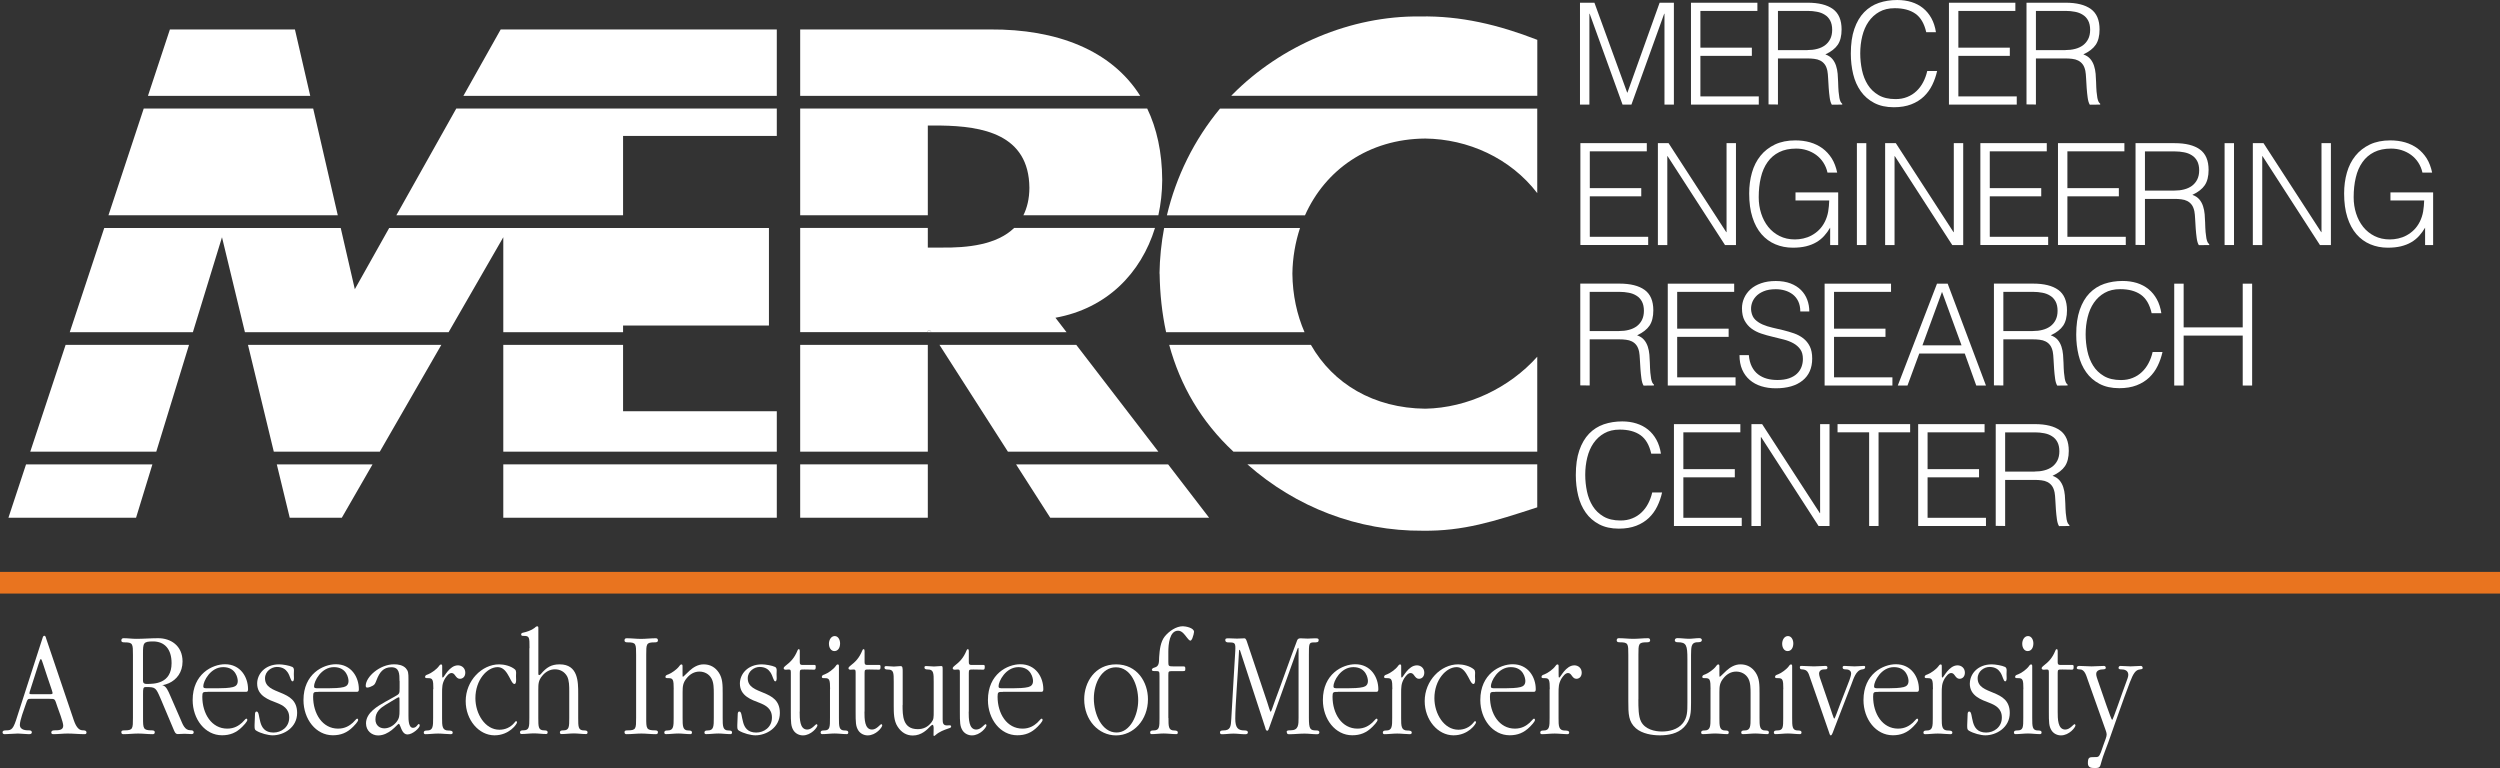 <?xml version="1.0" encoding="UTF-8"?><svg id="Layer_2" xmlns="http://www.w3.org/2000/svg" viewBox="0 0 432.9 132.99"><rect x="0" y="0" width="432.9" height="132.99" fill="#333333" stroke="none"/><defs><style>.cls-1{fill:#e9741f;}.cls-1,.cls-2{stroke-width:0px;}.cls-2{fill:#fff;}</style></defs><g id="Layer_1-2"><rect class="cls-1" y="99.03" width="432.9" height="3.75"/><polygon class="cls-2" points="160.66 57.27 160.66 57.52 161.27 57.52 161.11 57.27 160.66 57.27"/><polygon class="cls-2" points="51.07 5.1 29.42 5.1 25.62 16.6 53.72 16.6 51.07 5.1"/><polygon class="cls-2" points="1.46 89.65 23.56 89.65 26.39 80.41 4.51 80.41 1.46 89.65"/><polygon class="cls-2" points="50.17 89.65 59.19 89.65 64.51 80.41 47.93 80.41 50.17 89.65"/><polygon class="cls-2" points="65.77 78.21 76.42 59.72 42.94 59.72 47.41 78.21 65.77 78.21"/><polygon class="cls-2" points="32.73 59.72 11.36 59.72 5.24 78.21 27.06 78.21 32.73 59.72"/><polygon class="cls-2" points="38.44 41.08 42.41 57.52 77.68 57.52 87.15 41.08 87.15 57.52 107.89 57.52 107.89 56.37 133.15 56.37 133.15 39.48 67.39 39.48 61.44 50.08 59 39.48 18.05 39.48 12.08 57.52 33.4 57.52 38.44 41.08"/><polygon class="cls-2" points="54.23 18.79 24.89 18.79 18.78 37.28 58.49 37.28 54.23 18.79"/><path class="cls-2" d="M246.35,91.9c7.04.09,12.34-1.6,19.84-4.05v-7.45h-50.2c8.45,7.48,19.22,11.58,30.36,11.5Z"/><path class="cls-2" d="M266.2,6.9c-6.72-2.61-13.26-4.18-20.29-4.05-12.02-.14-24.08,5.03-32.47,13.49-.08.08-.15.17-.24.25h53V6.9Z"/><path class="cls-2" d="M200.8,47.38c.05,3.52.42,6.91,1.12,10.14h23.97c-1.31-3.02-2.06-6.43-2.1-10.14.04-2.78.51-5.43,1.32-7.9h-23.53c-.49,2.6-.76,5.24-.8,7.9Z"/><path class="cls-2" d="M246.8,23.99c7.38.09,14.71,3.35,19.39,9.45v-14.64h-54.93c-4.49,5.42-7.6,11.75-9.2,18.49h23.91c3.49-7.84,10.97-13.23,20.83-13.3Z"/><path class="cls-2" d="M213.58,78.21h52.61v-16.44c-4.8,5.37-12.02,8.86-19.39,9-8.93-.09-15.97-4.32-19.8-11.05h-24.54c1.91,7.03,5.53,13.28,11.12,18.49Z"/><polygon class="cls-2" points="200.58 78.21 186.37 59.72 162.68 59.72 174.53 78.21 200.58 78.21"/><path class="cls-2" d="M160.66,57.52v-.25h.45l.16.25h23.41l-1.92-2.5c8.91-1.61,14.82-7.71,17.24-15.55h-24.39c-2.99,2.91-8.04,3.47-12.69,3.4h-2.26v-3.4h-22.1v18.04h22.1Z"/><rect class="cls-2" x="138.56" y="59.72" width="22.1" height="18.49"/><path class="cls-2" d="M171.48,5.1h-32.92v11.5h58.88c-5.01-7.96-14.52-11.57-25.96-11.5Z"/><polygon class="cls-2" points="181.86 89.65 209.37 89.65 202.27 80.41 175.94 80.41 181.86 89.65"/><path class="cls-2" d="M198.65,18.79h-60.09v18.49h22.1v-15.54h2.26c7.14.11,15.26,1.46,15.33,10.79-.01,1.91-.4,3.46-1.04,4.75h23.37c.43-1.96.66-4,.67-6.1-.02-4.84-.95-8.96-2.6-12.39Z"/><rect class="cls-2" x="138.56" y="80.41" width="22.1" height="9.24"/><polygon class="cls-2" points="134.51 78.21 134.51 71.21 107.89 71.21 107.89 59.72 87.15 59.72 87.15 78.21 134.51 78.21"/><polygon class="cls-2" points="134.51 23.54 134.51 18.79 79.01 18.79 68.63 37.28 107.89 37.28 107.89 23.54 134.51 23.54"/><polygon class="cls-2" points="134.51 16.6 134.51 5.1 104.74 5.1 87.15 5.1 86.7 5.1 80.24 16.6 134.51 16.6"/><polygon class="cls-2" points="87.15 80.41 87.15 89.65 88.05 89.65 104.29 89.65 134.51 89.65 134.51 80.41 87.15 80.41"/><path class="cls-2" d="M273.59,18.11V.47h2.5l5.67,15.56h.05l5.57-15.56h2.47v17.64h-1.63V2.38h-.05l-5.67,15.73h-1.54l-5.69-15.73h-.05v15.73h-1.63Z"/><path class="cls-2" d="M292.81,18.11V.47h11.5v1.42h-9.87v6.37h8.91v1.42h-8.91v7.01h10.11v1.42h-11.74Z"/><path class="cls-2" d="M307.87,10.09v8.01l-1.63-.02V.47h6.77c1.91,0,3.36.36,4.37,1.09,1.01.73,1.51,1.91,1.51,3.54,0,1.11-.22,1.99-.66,2.65-.44.65-1.16,1.21-2.15,1.67.51.18.91.44,1.2.78.29.34.5.73.65,1.18.14.44.24.91.28,1.4.04.49.07.96.08,1.42.02.67.04,1.23.08,1.67s.09.8.14,1.08c.06.28.12.49.2.65.08.16.18.27.29.36v.15l-1.8.02c-.18-.29-.3-.7-.37-1.23-.07-.52-.13-1.07-.17-1.64-.04-.57-.07-1.13-.1-1.67-.02-.54-.07-.98-.13-1.32-.1-.47-.25-.85-.47-1.14-.22-.29-.48-.5-.78-.65-.3-.15-.64-.25-1.02-.29-.38-.05-.76-.07-1.17-.07h-5.14ZM312.96,8.67c.61,0,1.17-.06,1.69-.2.52-.13.97-.34,1.36-.62.38-.29.69-.65.91-1.09.22-.44.34-.97.34-1.59,0-.65-.12-1.19-.35-1.62-.23-.42-.54-.76-.94-1-.39-.25-.84-.42-1.34-.51-.5-.1-1.03-.15-1.57-.15h-5.19v6.79h5.09Z"/><path class="cls-2" d="M333.55,5.59c-.34-1.5-.96-2.57-1.87-3.21-.91-.64-2.1-.96-3.58-.96-1.04,0-1.94.21-2.69.64-.75.42-1.37,1-1.86,1.71s-.85,1.55-1.08,2.49c-.23.94-.35,1.93-.35,2.98,0,.98.1,1.94.3,2.89s.53,1.79,1,2.54c.46.74,1.09,1.34,1.87,1.8.78.46,1.77.69,2.95.69.74,0,1.41-.12,2.02-.37.61-.24,1.14-.58,1.6-1.02.46-.43.84-.94,1.15-1.53.31-.59.55-1.23.71-1.94h1.71c-.19.85-.47,1.65-.84,2.41-.37.76-.85,1.42-1.45,2-.6.57-1.33,1.03-2.19,1.36s-1.86.5-3.01.5c-1.33,0-2.46-.25-3.41-.75-.95-.5-1.72-1.17-2.32-2.02-.6-.85-1.04-1.83-1.31-2.95-.27-1.12-.41-2.31-.41-3.56,0-1.68.2-3.11.61-4.29.41-1.18.97-2.14,1.69-2.88.72-.74,1.57-1.28,2.55-1.62.98-.33,2.04-.5,3.19-.5.88,0,1.7.12,2.46.35.76.24,1.43.59,2.02,1.07.58.47,1.06,1.06,1.44,1.75s.64,1.5.78,2.41h-1.68Z"/><path class="cls-2" d="M337.48,18.11V.47h11.5v1.42h-9.87v6.37h8.91v1.42h-8.91v7.01h10.11v1.42h-11.74Z"/><path class="cls-2" d="M352.54,10.09v8.01l-1.63-.02V.47h6.77c1.91,0,3.36.36,4.37,1.09,1.01.73,1.51,1.91,1.51,3.54,0,1.11-.22,1.99-.66,2.65-.44.65-1.16,1.21-2.15,1.67.51.18.91.44,1.2.78.29.34.5.73.65,1.18.14.44.24.91.28,1.4.04.49.07.96.08,1.42.02.67.04,1.23.08,1.67s.09.8.14,1.08c.06.28.12.49.2.65.08.16.18.27.29.36v.15l-1.8.02c-.18-.29-.3-.7-.37-1.23-.07-.52-.13-1.07-.17-1.64-.04-.57-.07-1.13-.1-1.67-.02-.54-.07-.98-.13-1.32-.1-.47-.25-.85-.47-1.14-.22-.29-.48-.5-.78-.65-.3-.15-.64-.25-1.02-.29-.38-.05-.76-.07-1.17-.07h-5.14ZM357.63,8.67c.61,0,1.17-.06,1.69-.2.52-.13.97-.34,1.36-.62.38-.29.69-.65.91-1.09.22-.44.34-.97.34-1.59,0-.65-.12-1.19-.35-1.62-.23-.42-.54-.76-.94-1-.39-.25-.84-.42-1.34-.51-.5-.1-1.03-.15-1.57-.15h-5.19v6.79h5.09Z"/><path class="cls-2" d="M273.66,42.43v-17.64h11.5v1.42h-9.87v6.37h8.91v1.42h-8.91v7.01h10.11v1.42h-11.74Z"/><path class="cls-2" d="M288.76,27.04h-.05v15.39h-1.63v-17.64h1.85l9.99,15.41h.05v-15.41h1.63v17.64h-1.9l-9.94-15.39Z"/><path class="cls-2" d="M310.91,34.74v-1.42h7.39v9.11h-1.39v-3.01c-.3.52-.65,1-1.04,1.43-.39.43-.84.8-1.36,1.1-.51.3-1.1.53-1.78.7-.67.16-1.43.24-2.28.24-1.09,0-2.1-.2-3.03-.59-.93-.39-1.73-.98-2.4-1.75-.67-.78-1.2-1.75-1.57-2.93-.38-1.18-.56-2.55-.56-4.12,0-1.29.16-2.49.48-3.61.32-1.12.81-2.09,1.48-2.92.66-.82,1.5-1.47,2.5-1.95,1-.47,2.18-.71,3.54-.71.91,0,1.76.11,2.56.34.79.23,1.5.58,2.14,1.04.63.47,1.16,1.05,1.6,1.74.43.69.74,1.52.94,2.46h-1.68c-.14-.65-.39-1.24-.73-1.76-.34-.52-.76-.96-1.24-1.31-.48-.35-1.02-.62-1.61-.81-.59-.19-1.21-.28-1.85-.28-1.14,0-2.11.2-2.93.61s-1.49.98-2.02,1.73c-.53.74-.92,1.63-1.16,2.67-.25,1.04-.37,2.18-.37,3.42,0,.98.14,1.91.42,2.79.28.88.69,1.66,1.22,2.33.54.67,1.19,1.2,1.97,1.59s1.66.59,2.65.59c.46,0,.94-.05,1.44-.16.5-.11.98-.28,1.44-.53s.9-.56,1.3-.96c.4-.39.74-.87,1.03-1.45.27-.56.46-1.14.56-1.74.1-.6.16-1.24.18-1.91h-5.83Z"/><path class="cls-2" d="M321.54,42.43v-17.64h1.63v17.64h-1.63Z"/><path class="cls-2" d="M328.11,27.04h-.05v15.39h-1.63v-17.64h1.85l9.99,15.41h.05v-15.41h1.63v17.64h-1.9l-9.94-15.39Z"/><path class="cls-2" d="M342.92,42.43v-17.64h11.5v1.42h-9.87v6.37h8.91v1.42h-8.91v7.01h10.11v1.42h-11.74Z"/><path class="cls-2" d="M356.36,42.43v-17.64h11.5v1.42h-9.87v6.37h8.91v1.42h-8.91v7.01h10.11v1.42h-11.74Z"/><path class="cls-2" d="M371.42,34.42v8.01l-1.63-.02v-17.62h6.77c1.91,0,3.36.36,4.37,1.09,1.01.73,1.51,1.91,1.51,3.54,0,1.11-.22,1.99-.66,2.65-.44.65-1.16,1.21-2.15,1.67.51.18.91.44,1.2.78.29.34.5.73.65,1.18.14.44.24.91.28,1.4.04.49.07.96.08,1.42.02.67.04,1.23.08,1.67s.09.8.14,1.08c.06.28.12.49.2.65.08.16.18.27.29.36v.15l-1.8.02c-.18-.29-.3-.7-.37-1.23-.07-.52-.13-1.07-.17-1.64-.04-.57-.07-1.13-.1-1.67-.02-.54-.07-.98-.13-1.32-.1-.47-.25-.85-.47-1.14-.22-.29-.48-.5-.78-.65-.3-.15-.64-.25-1.02-.29-.38-.05-.76-.07-1.17-.07h-5.14ZM376.51,33c.61,0,1.17-.06,1.69-.2.52-.13.97-.34,1.36-.62.38-.29.69-.65.91-1.09.22-.44.34-.97.34-1.59,0-.65-.12-1.19-.35-1.62-.23-.42-.54-.76-.94-1-.39-.25-.84-.42-1.34-.51-.5-.1-1.03-.15-1.57-.15h-5.19v6.79h5.09Z"/><path class="cls-2" d="M385.21,42.43v-17.64h1.63v17.64h-1.63Z"/><path class="cls-2" d="M391.78,27.04h-.05v15.39h-1.63v-17.64h1.85l9.99,15.41h.05v-15.41h1.63v17.64h-1.9l-9.94-15.39Z"/><path class="cls-2" d="M413.93,34.74v-1.42h7.39v9.11h-1.39v-3.01c-.3.52-.65,1-1.04,1.43-.39.43-.84.8-1.36,1.1-.51.3-1.1.53-1.78.7-.67.16-1.43.24-2.28.24-1.09,0-2.1-.2-3.03-.59-.93-.39-1.73-.98-2.4-1.75-.67-.78-1.2-1.75-1.57-2.93-.38-1.18-.56-2.55-.56-4.12,0-1.29.16-2.49.48-3.61.32-1.12.81-2.09,1.48-2.92.66-.82,1.5-1.47,2.5-1.95,1-.47,2.18-.71,3.54-.71.91,0,1.76.11,2.56.34.79.23,1.5.58,2.14,1.04.63.47,1.16,1.05,1.6,1.74.43.69.74,1.52.94,2.46h-1.68c-.14-.65-.39-1.24-.73-1.76-.34-.52-.76-.96-1.24-1.31-.48-.35-1.02-.62-1.61-.81-.59-.19-1.21-.28-1.85-.28-1.14,0-2.11.2-2.93.61s-1.49.98-2.02,1.73c-.53.74-.92,1.63-1.16,2.67-.25,1.04-.37,2.18-.37,3.42,0,.98.14,1.91.42,2.79.28.88.69,1.66,1.22,2.33.54.67,1.19,1.2,1.97,1.59s1.66.59,2.65.59c.46,0,.94-.05,1.44-.16.5-.11.98-.28,1.44-.53s.9-.56,1.3-.96c.4-.39.74-.87,1.03-1.45.27-.56.46-1.14.56-1.74.1-.6.16-1.24.18-1.91h-5.83Z"/><path class="cls-2" d="M275.27,58.74v8.01l-1.63-.02v-17.62h6.77c1.91,0,3.36.36,4.37,1.09,1.01.73,1.51,1.91,1.51,3.54,0,1.11-.22,1.99-.66,2.65-.44.65-1.16,1.21-2.15,1.67.51.18.91.44,1.2.78.29.34.5.73.65,1.18.14.44.24.91.28,1.4.04.49.07.96.08,1.42.02.67.04,1.23.08,1.67s.09.8.14,1.08c.06.28.12.49.2.65.08.16.18.27.29.36v.15l-1.8.02c-.18-.29-.3-.7-.37-1.23-.07-.52-.13-1.07-.17-1.64-.04-.57-.07-1.13-.1-1.67-.02-.54-.07-.98-.13-1.32-.1-.47-.25-.85-.47-1.14-.22-.29-.48-.5-.78-.65-.3-.15-.64-.25-1.02-.29-.38-.05-.76-.07-1.17-.07h-5.14ZM280.36,57.32c.61,0,1.17-.06,1.69-.2.52-.13.97-.34,1.36-.62.38-.29.69-.65.91-1.09.22-.44.34-.97.34-1.59,0-.65-.12-1.19-.35-1.62-.23-.42-.54-.76-.94-1-.39-.25-.84-.42-1.34-.51-.5-.1-1.03-.15-1.57-.15h-5.19v6.79h5.09Z"/><path class="cls-2" d="M288.79,66.76v-17.64h11.5v1.42h-9.87v6.37h8.91v1.42h-8.91v7.01h10.11v1.42h-11.74Z"/><path class="cls-2" d="M302.83,61.49c.06.78.24,1.45.52,2,.28.55.64.99,1.08,1.33.44.34.95.59,1.52.75.58.16,1.19.23,1.85.23.77,0,1.43-.1,1.99-.29.56-.2,1.02-.46,1.37-.8.35-.33.61-.72.78-1.16s.25-.91.25-1.4c0-.69-.15-1.24-.46-1.67-.3-.42-.7-.77-1.19-1.04-.49-.27-1.05-.49-1.68-.65-.63-.16-1.28-.32-1.94-.48-.66-.15-1.31-.34-1.95-.55-.63-.21-1.19-.5-1.68-.86-.49-.36-.88-.82-1.19-1.38s-.46-1.28-.46-2.14c0-.6.12-1.19.37-1.76.25-.57.62-1.08,1.1-1.52s1.1-.79,1.84-1.05,1.58-.39,2.54-.39,1.83.14,2.56.42c.73.28,1.33.66,1.81,1.14.48.48.84,1.04,1.08,1.68.24.64.36,1.31.36,2.03h-1.56c0-.67-.12-1.25-.35-1.74-.23-.49-.55-.89-.95-1.2s-.86-.54-1.37-.69c-.51-.15-1.04-.22-1.58-.22-.83,0-1.53.12-2.1.36s-1.02.54-1.36.92c-.34.38-.57.79-.7,1.25-.13.46-.15.92-.07,1.37.1.57.32,1.03.67,1.37.35.34.78.62,1.3.85.51.22,1.08.4,1.69.54.62.14,1.25.29,1.88.44.64.16,1.26.34,1.86.55.6.21,1.13.5,1.6.86.46.36.84.82,1.12,1.38s.42,1.27.42,2.12c0,1.63-.55,2.9-1.66,3.8s-2.66,1.35-4.66,1.35c-.9,0-1.73-.12-2.5-.36-.77-.24-1.43-.6-1.99-1.08-.56-.48-1-1.08-1.31-1.79-.31-.71-.47-1.55-.47-2.51h1.58Z"/><path class="cls-2" d="M315.95,66.76v-17.64h11.5v1.42h-9.87v6.37h8.91v1.42h-8.91v7.01h10.11v1.42h-11.74Z"/><path class="cls-2" d="M328.62,66.76l6.79-17.64h1.85l6.63,17.64h-1.68l-1.99-5.54h-7.88l-2.04,5.54h-1.68ZM332.89,59.8h6.77l-3.38-9.26-3.39,9.26Z"/><path class="cls-2" d="M346.9,58.74v8.01l-1.63-.02v-17.62h6.77c1.91,0,3.36.36,4.37,1.09,1.01.73,1.51,1.91,1.51,3.54,0,1.11-.22,1.99-.66,2.65-.44.65-1.16,1.21-2.15,1.67.51.18.91.44,1.2.78.29.34.5.73.65,1.18.14.44.24.91.28,1.4.04.49.07.96.08,1.42.02.67.04,1.23.08,1.67s.09.8.14,1.08c.06.28.12.49.2.65.08.16.18.27.29.36v.15l-1.8.02c-.18-.29-.3-.7-.37-1.23-.07-.52-.13-1.07-.17-1.64-.04-.57-.07-1.13-.1-1.67-.02-.54-.07-.98-.13-1.32-.1-.47-.25-.85-.47-1.14-.22-.29-.48-.5-.78-.65-.3-.15-.64-.25-1.02-.29-.38-.05-.76-.07-1.17-.07h-5.14ZM351.99,57.32c.61,0,1.17-.06,1.69-.2.52-.13.97-.34,1.36-.62.38-.29.69-.65.91-1.09.22-.44.34-.97.34-1.59,0-.65-.12-1.19-.35-1.62-.23-.42-.54-.76-.94-1-.39-.25-.84-.42-1.34-.51-.5-.1-1.03-.15-1.57-.15h-5.19v6.79h5.09Z"/><path class="cls-2" d="M372.58,54.24c-.34-1.5-.96-2.57-1.87-3.21-.91-.64-2.1-.96-3.58-.96-1.04,0-1.94.21-2.69.64-.75.42-1.37,1-1.86,1.71s-.85,1.55-1.08,2.49c-.23.94-.35,1.93-.35,2.98,0,.98.1,1.94.3,2.89s.53,1.79,1,2.54c.46.74,1.09,1.34,1.87,1.8.78.46,1.77.69,2.95.69.74,0,1.41-.12,2.02-.37.61-.24,1.14-.58,1.6-1.02.46-.43.84-.94,1.15-1.53.31-.59.55-1.23.71-1.94h1.71c-.19.85-.47,1.65-.84,2.41-.37.76-.85,1.42-1.45,2-.6.57-1.33,1.03-2.19,1.36-.86.33-1.86.5-3.01.5-1.33,0-2.46-.25-3.41-.75-.95-.5-1.72-1.17-2.32-2.02-.6-.85-1.04-1.83-1.31-2.95-.27-1.12-.41-2.31-.41-3.56,0-1.68.2-3.11.61-4.29.41-1.18.97-2.14,1.69-2.88.72-.74,1.57-1.28,2.55-1.62.98-.33,2.04-.5,3.19-.5.88,0,1.7.12,2.46.35.76.24,1.43.59,2.02,1.07.58.47,1.06,1.06,1.44,1.75s.64,1.5.78,2.41h-1.68Z"/><path class="cls-2" d="M376.49,66.76v-17.64h1.63v7.57h10.23v-7.57h1.63v17.64h-1.63v-8.65h-10.23v8.65h-1.63Z"/><path class="cls-2" d="M285.93,78.56c-.34-1.5-.96-2.57-1.87-3.21-.91-.64-2.1-.96-3.58-.96-1.04,0-1.94.21-2.69.64-.75.42-1.37,1-1.86,1.71s-.85,1.55-1.08,2.49c-.23.94-.35,1.93-.35,2.98,0,.98.1,1.94.3,2.89s.53,1.79,1,2.54c.46.74,1.09,1.34,1.87,1.8.78.46,1.77.69,2.95.69.74,0,1.41-.12,2.02-.37.61-.24,1.14-.58,1.6-1.02.46-.43.84-.94,1.15-1.53.31-.59.55-1.23.71-1.94h1.71c-.19.85-.47,1.65-.84,2.41-.37.76-.85,1.42-1.45,2-.6.57-1.33,1.03-2.19,1.36-.86.33-1.86.5-3.01.5-1.33,0-2.46-.25-3.41-.75-.95-.5-1.72-1.17-2.32-2.02-.6-.85-1.04-1.83-1.31-2.95s-.41-2.31-.41-3.56c0-1.68.2-3.11.61-4.29s.97-2.13,1.69-2.88c.72-.74,1.57-1.28,2.55-1.62.98-.33,2.04-.5,3.19-.5.88,0,1.7.12,2.46.36.76.24,1.43.59,2.02,1.07.58.47,1.06,1.06,1.44,1.75s.64,1.5.78,2.41h-1.68Z"/><path class="cls-2" d="M289.86,91.08v-17.64h11.5v1.42h-9.87v6.37h8.91v1.42h-8.91v7.01h10.11v1.42h-11.74Z"/><path class="cls-2" d="M304.96,75.69h-.05v15.39h-1.63v-17.64h1.85l9.99,15.41h.05v-15.41h1.63v17.64h-1.9l-9.94-15.39Z"/><path class="cls-2" d="M318.18,73.44h12.58v1.42h-5.47v16.22h-1.63v-16.22h-5.47v-1.42Z"/><path class="cls-2" d="M332.15,91.08v-17.64h11.5v1.42h-9.87v6.37h8.91v1.42h-8.91v7.01h10.11v1.42h-11.74Z"/><path class="cls-2" d="M347.21,83.07v8.01l-1.63-.02v-17.62h6.77c1.91,0,3.36.36,4.37,1.09,1.01.73,1.51,1.91,1.51,3.54,0,1.11-.22,1.99-.66,2.65-.44.65-1.16,1.21-2.15,1.67.51.18.91.44,1.2.78s.5.73.65,1.18c.14.44.24.91.28,1.4s.07.96.08,1.42c.02.67.04,1.23.08,1.67.04.44.09.8.14,1.08.06.28.12.49.2.65s.18.27.29.36v.15l-1.8.02c-.18-.29-.3-.7-.37-1.22-.07-.52-.13-1.07-.17-1.64-.04-.57-.07-1.13-.1-1.67-.02-.54-.07-.98-.13-1.32-.1-.47-.25-.85-.47-1.14-.22-.29-.48-.5-.78-.65-.3-.15-.64-.25-1.02-.29-.38-.05-.76-.07-1.17-.07h-5.14ZM352.3,81.65c.61,0,1.17-.06,1.69-.2.52-.13.97-.34,1.36-.62.38-.29.69-.65.91-1.09.22-.44.34-.97.34-1.59,0-.65-.12-1.19-.35-1.62-.23-.42-.54-.76-.94-1-.39-.25-.84-.42-1.34-.51-.5-.1-1.03-.15-1.57-.15h-5.19v6.79h5.09Z"/><path class="cls-2" d="M5.29,121.01c-.49,0-.51,0-.87,1.06-.27.82-.98,2.62-.98,3.45,0,.95,1.16.95,1.58.95.2,0,.49.03.49.34s-.31.32-.53.32c-.4,0-1.47-.11-1.87-.11-.33,0-1.91.11-2.27.11-.2,0-.4-.05-.4-.32,0-.34.42-.34.62-.34.98,0,1.25-.19,1.96-2.52,1.31-4.08,2.65-8.19,3.96-12.27.11-.34.22-.66.33-1.01.07-.21.13-.58.36-.58s.29.34.33.5c1.49,4.43,3.01,8.88,4.5,13.3.36,1.03.73,2.57,1.83,2.57.22,0,.65,0,.65.4,0,.24-.22.27-.33.27-.98,0-1.96-.11-2.94-.11-.8,0-1.65.11-2.47.11-.13,0-.36-.03-.36-.27,0-.4.42-.4.65-.4.58,0,1.42,0,1.42-.79,0-.64-.8-2.68-1.02-3.31-.47-1.35-.31-1.35-1.38-1.35h-3.25ZM8.46,120.21c.47,0,.65,0,.65-.21,0-.11-.16-.53-.16-.58-.51-1.51-1.02-2.97-1.51-4.51-.07-.21-.25-.79-.36-.79-.13,0-.29.53-.38.79-.53,1.62-1.02,3.21-1.54,4.82-.02.08-.07.24-.07.32,0,.16.22.16.47.16h2.89Z"/><path class="cls-2" d="M24.77,124.27c0,1.88,0,2.2,1.54,2.2.2,0,.49.03.49.32s-.18.34-.38.34c-.85,0-1.65-.11-2.49-.11s-1.69.11-2.54.11c-.2,0-.38-.05-.38-.34,0-.32.29-.32.56-.32,1.45,0,1.45-.29,1.45-2.2v-10.84c0-1.93,0-2.2-1.45-2.2-.2,0-.56,0-.56-.32,0-.29.16-.4.4-.4.71,0,1.47.11,2.18.11,1.29,0,2.54-.11,3.81-.11,2.11,0,4.21,1.25,4.21,4.03,0,1.88-1.02,3.15-2.36,3.76-.36.16-.76.29-1.16.34.71.13,1.05,1.06,1.36,1.75.6,1.38,1.2,2.76,1.8,4.13.4.93.73,1.93,1.71,1.93.22,0,.58,0,.58.37,0,.26-.22.29-.4.29-.29,0-.87-.05-1.18-.05s-.87.05-1.18.05c-.45,0-.58-.5-.76-.9-.73-1.72-1.45-3.45-2.18-5.17-.87-2.01-.89-2.07-2.6-2.07-.45,0-.47.24-.47,1.19v4.08ZM24.77,117.93c0,.42.31.5.62.5,1.27,0,4.32,0,4.32-3.6,0-2.44-1.22-3.76-3.21-3.76-1.69,0-1.74.27-1.74,2.12v4.74Z"/><path class="cls-2" d="M35.94,119.81c-.78,0-.91,0-.91.82,0,2.97,1.62,5.54,4.32,5.54,1.22,0,2-.53,2.54-1.01.4-.37.62-.72.76-.72.11,0,.18.11.18.21,0,.32-.71,1.03-.87,1.19-1.05,1.06-2.14,1.48-3.52,1.48-2.92,0-5.08-2.78-5.08-6.1,0-4.53,3.41-6.2,5.61-6.2,2.67,0,3.98,2.23,3.98,4.32,0,.21-.04.45-.27.45h-6.75ZM35.21,118.86c0,.32.22.32.76.32h1.8c.69,0,1.94-.03,2.58-.21.49-.13.82-.42.82-1.06,0-.42-.29-2.39-2.52-2.39s-3.45,2.46-3.45,3.31v.03Z"/><path class="cls-2" d="M44.53,118.35c0-1.59,1.31-3.31,3.81-3.31.58,0,1.76.19,2.29.45.22.11.27.37.27.58,0,.24-.02.45-.02.66,0,.19.02.48.02.69,0,.24-.04.56-.24.56-.33,0-.38-.88-.87-1.59-.33-.48-.87-.9-1.85-.9-.91,0-2.05.74-2.05,1.96,0,1.54,1.4,1.96,2.78,2.54,1.4.58,2.78,1.3,2.78,3.47,0,2.54-2.34,3.87-4.23,3.87-.78,0-2.09-.34-2.83-.8-.16-.08-.22-.16-.27-.32-.04-.13-.04-.34-.04-.64,0-.58.07-1.19.07-1.78,0-.32.04-.58.29-.58.4,0,.38.93.65,1.86.25.9.78,1.78,2.27,1.78,1.31,0,2.72-.9,2.72-2.6,0-1.54-1.07-2.12-2.14-2.54-1.38-.53-3.41-1.19-3.41-3.34v-.03Z"/><path class="cls-2" d="M55.13,119.81c-.78,0-.91,0-.91.82,0,2.97,1.62,5.54,4.32,5.54,1.22,0,2-.53,2.54-1.01.4-.37.62-.72.76-.72.11,0,.18.11.18.21,0,.32-.71,1.03-.87,1.19-1.05,1.06-2.14,1.48-3.52,1.48-2.92,0-5.08-2.78-5.08-6.1,0-4.53,3.41-6.2,5.61-6.2,2.67,0,3.98,2.23,3.98,4.32,0,.21-.04.45-.27.45h-6.75ZM54.39,118.86c0,.32.22.32.76.32h1.8c.69,0,1.94-.03,2.58-.21.49-.13.82-.42.82-1.06,0-.42-.29-2.39-2.52-2.39s-3.45,2.46-3.45,3.31v.03Z"/><path class="cls-2" d="M69.18,117.93c0-1.3-.04-2.39-1.42-2.39s-2.05.88-2.56,2.23c-.16.4-.27.77-.62.95-.22.13-.69.34-.96.34-.18,0-.29-.05-.29-.32,0-1.51,2.4-3.71,4.92-3.71.69,0,1.51.13,2.03.69.42.48.45.82.45,1.93v6.26c0,.69,0,2.12.78,2.12.27,0,.49-.13.65-.32s.27-.34.36-.34.16.11.16.27c0,.4-1.22,1.54-2.12,1.54-.78,0-1.05-.95-1.27-1.48-.09-.21-.16-.37-.24-.37-.11,0-.56.56-1.22,1.09-.62.48-1.42.93-2.36.93-1.05,0-2.09-.77-2.09-2.09,0-1.88,2.07-3,3.29-3.71.58-.32,1.14-.64,1.71-.95.8-.45.82-.48.82-1.48v-1.17ZM65.01,124.58c0,1.01.71,1.54,1.54,1.54.78,0,1.54-.42,2.07-1.06.53-.66.56-1.11.56-1.99v-1.59c0-.56,0-.74-.11-.74-.13,0-.31.13-.56.26-.58.34-1.18.72-1.76,1.06-.87.53-1.74,1.22-1.74,2.49v.03Z"/><path class="cls-2" d="M75.04,119.34c0-1.64-.11-1.91-.87-1.91-.4,0-.56,0-.56-.21,0-.32.31-.37.51-.45.53-.19,1.49-.88,1.85-1.38.11-.13.22-.34.4-.34.2,0,.2.16.2.42v1.3c0,.42,0,.56.11.56s.38-.53.82-1.06,1.05-1.06,1.8-1.06c.67,0,1.27.48,1.27,1.27,0,.66-.4,1.06-.94,1.06-.38,0-.58-.27-.76-.5-.18-.26-.36-.5-.67-.5-.49,0-.87.56-1.14.95-.51.88-.51,1.48-.51,2.65v4.19c0,1.38,0,2.17,1.11,2.17.22,0,.73,0,.73.34,0,.21-.11.29-.36.29-.65,0-1.42-.11-2.16-.11-.78,0-1.49.11-2.18.11-.16,0-.31-.05-.31-.27,0-.37.38-.37.62-.37,1,0,1-.79,1-2.17v-4.98Z"/><path class="cls-2" d="M80.64,121.4c0-3.55,2.81-6.36,5.79-6.36.85,0,2.03.27,2.74.88.16.13.2.37.2.56,0,.16-.02.42-.02.61s.02.45.02.64c0,.32-.04.71-.29.71-.42,0-.73-1.06-1.31-1.91-.38-.56-.89-1.01-1.6-1.01-1.83,0-3.85,2.23-3.85,5.38,0,2.7,1.67,5.46,4.16,5.46.96,0,1.87-.37,2.56-1.17.07-.08.22-.32.33-.32.09,0,.16.11.16.21,0,.29-1.34,2.25-3.9,2.25-2.74,0-4.99-2.7-4.99-5.91v-.03Z"/><path class="cls-2" d="M91.69,112.26c0-1.99,0-2.15-1.09-2.15-.18,0-.36-.03-.36-.26,0-.19.18-.27.31-.29.62-.13,1.47-.4,2-.82.11-.11.31-.29.47-.29.2,0,.2.13.2.42v7.77c0,.13.02.26.13.26s.27-.13.31-.19c.96-1.14,1.8-1.67,3.25-1.67,3.21,0,3.21,3.05,3.21,5.06v4.21c0,1.54,0,2.17,1,2.17.22,0,.62,0,.62.34,0,.21-.11.29-.27.29-.71,0-1.42-.11-2.09-.11-.71,0-1.42.11-2.12.11-.16,0-.31-.05-.31-.27,0-.37.38-.37.62-.37,1,0,1-.64,1-2.17v-4.59c0-.85,0-1.91-.38-2.62-.45-.77-1.18-1.19-2.11-1.19-.85,0-1.62.42-2.2,1.14-.65.79-.67,1.38-.67,2.44v4.82c0,1.54,0,2.17,1,2.17.22,0,.62,0,.62.34,0,.21-.11.29-.27.29-.71,0-1.42-.11-2.09-.11-.71,0-1.42.11-2.12.11-.16,0-.31-.05-.31-.27,0-.37.38-.37.62-.37,1,0,1-.64,1-2.17v-12.06Z"/><path class="cls-2" d="M111.9,124.27c0,1.88,0,2.2,1.54,2.2.2,0,.49.03.49.32s-.18.34-.38.34c-.85,0-1.65-.11-2.49-.11s-1.69.11-2.54.11c-.2,0-.38-.05-.38-.34,0-.32.29-.32.56-.32,1.45,0,1.45-.29,1.45-2.2v-10.87c0-1.91,0-2.17-1.45-2.17-.2,0-.56,0-.56-.34,0-.29.16-.37.38-.37.85,0,1.65.11,2.49.11s1.69-.11,2.54-.11c.2,0,.38.08.38.37,0,.34-.38.34-.58.34-1.45,0-1.45.27-1.45,2.17v10.87Z"/><path class="cls-2" d="M116.66,119.34c0-1.64-.11-1.91-.87-1.91-.4,0-.56,0-.56-.21,0-.32.31-.37.51-.45.53-.19,1.49-.88,1.85-1.38.11-.13.22-.34.4-.34.2,0,.2.16.2.42v1.19c0,.37,0,.53.07.53.09,0,.56-.53,1.18-1.09.6-.53,1.4-1.06,2.4-1.06,1.11,0,2,.48,2.63,1.43.67,1.01.67,2.12.67,3.66v4.19c0,1.38,0,2.17,1,2.17.22,0,.62,0,.62.34,0,.21-.11.29-.27.29-.71,0-1.42-.11-2.09-.11-.71,0-1.42.11-2.11.11-.16,0-.31-.05-.31-.27,0-.37.38-.37.62-.37,1,0,1-.79,1-2.17v-4.21c0-.85,0-1.91-.4-2.62-.42-.77-1.22-1.19-2.09-1.19s-1.62.42-2.2,1.14c-.65.79-.71,1.38-.71,2.44v4.45c0,1.38,0,2.17,1,2.17.22,0,.62,0,.62.34,0,.21-.11.29-.27.29-.71,0-1.42-.11-2.09-.11-.71,0-1.42.11-2.12.11-.16,0-.31-.05-.31-.27,0-.37.38-.37.62-.37,1,0,1-.79,1-2.17v-4.98Z"/><path class="cls-2" d="M128.12,118.35c0-1.59,1.31-3.31,3.81-3.31.58,0,1.76.19,2.29.45.22.11.27.37.27.58,0,.24-.02.45-.02.66,0,.19.02.48.02.69,0,.24-.04.56-.24.56-.33,0-.38-.88-.87-1.59-.33-.48-.87-.9-1.85-.9-.91,0-2.05.74-2.05,1.96,0,1.54,1.4,1.96,2.78,2.54,1.4.58,2.78,1.3,2.78,3.47,0,2.54-2.34,3.87-4.23,3.87-.78,0-2.09-.34-2.83-.8-.16-.08-.22-.16-.27-.32-.04-.13-.04-.34-.04-.64,0-.58.07-1.19.07-1.78,0-.32.04-.58.29-.58.4,0,.38.93.65,1.86.24.9.78,1.78,2.27,1.78,1.31,0,2.72-.9,2.72-2.6,0-1.54-1.07-2.12-2.14-2.54-1.38-.53-3.41-1.19-3.41-3.34v-.03Z"/><path class="cls-2" d="M138.47,123.23c0,1.22,0,3.1,1.31,3.1.42,0,.78-.24,1.05-.48.27-.24.47-.45.56-.45s.16.11.16.19c0,.37-1.09,1.75-2.52,1.75-.6,0-1.22-.27-1.6-.82-.49-.74-.49-1.48-.49-3.29v-6.81c0-.42-.09-.48-.31-.48-.18,0-.36,0-.53.03-.2,0-.4-.05-.4-.24s.16-.29.27-.4c.96-.74,1.6-1.4,2.12-2.68.04-.11.11-.24.22-.24.16,0,.18.16.18.32v1.88c0,.34.04.5.36.53h2.2c.2,0,.2.16.2.37,0,.37-.09.45-.29.45-.56,0-1.09-.03-1.65-.03-.73,0-.82,0-.82.58v6.71Z"/><path class="cls-2" d="M143.74,119.34c0-1.64-.11-1.91-.87-1.91-.4,0-.56,0-.56-.21,0-.32.31-.37.51-.45.53-.19,1.49-.88,1.85-1.38.11-.16.22-.34.4-.34.2,0,.2.16.2.42v8.85c0,1.48,0,2.17,1,2.17.22,0,.62,0,.62.34,0,.21-.11.29-.27.29-.71,0-1.42-.11-2.09-.11-.71,0-1.42.11-2.12.11-.16,0-.31-.05-.31-.27,0-.37.38-.37.62-.37,1,0,1-.58,1-2.17v-4.98ZM144.48,112.74c-.58,0-.94-.58-.94-1.27s.4-1.33,1-1.33.93.64.93,1.27c0,.72-.33,1.33-.98,1.33h-.02Z"/><path class="cls-2" d="M149.69,123.23c0,1.22,0,3.1,1.31,3.1.42,0,.78-.24,1.05-.48.27-.24.47-.45.56-.45s.16.11.16.19c0,.37-1.09,1.75-2.52,1.75-.6,0-1.22-.27-1.6-.82-.49-.74-.49-1.48-.49-3.29v-6.81c0-.42-.09-.48-.31-.48-.18,0-.36,0-.53.03-.2,0-.4-.05-.4-.24s.16-.29.27-.4c.96-.74,1.6-1.4,2.12-2.68.04-.11.11-.24.22-.24.16,0,.18.16.18.32v1.88c0,.34.04.5.36.53h2.2c.2,0,.2.16.2.37,0,.37-.09.45-.29.45-.56,0-1.09-.03-1.65-.03-.73,0-.82,0-.82.58v6.71Z"/><path class="cls-2" d="M156.29,122.07c0,1.83,0,4.19,2.63,4.19.96,0,1.76-.37,2.38-1.19.38-.5.38-.8.38-1.96v-5.06c0-1.43,0-2.12-.98-2.12-.2,0-.62,0-.62-.34,0-.13.02-.26.27-.26.45,0,.96.08,1.36.08.44,0,.91-.08,1.27-.08.25,0,.25.11.25.69v8.56c0,.66.09,1.09.89,1.03.38-.03.58-.05.58.19s-.33.29-.47.34c-.78.27-1.58.56-2.23,1.14-.04.03-.18.16-.24.16-.11,0-.11-.08-.11-.21,0-.37.02-.77.02-1.14,0-.26-.04-.58-.2-.58-.09,0-.2.11-.38.26-.51.53-1.49,1.59-3.03,1.59-1.09,0-1.98-.53-2.63-1.54-.67-1.01-.67-2.39-.67-3.63v-4.13c0-1.56,0-2.12-1-2.12-.2,0-.6,0-.6-.34,0-.13.02-.26.29-.26.33,0,1,.08,1.34.08s.82-.08,1.16-.08c.36,0,.36.37.36.98v5.78Z"/><path class="cls-2" d="M167.74,123.23c0,1.22,0,3.1,1.31,3.1.42,0,.78-.24,1.05-.48.27-.24.47-.45.56-.45s.16.11.16.19c0,.37-1.09,1.75-2.52,1.75-.6,0-1.22-.27-1.6-.82-.49-.74-.49-1.48-.49-3.29v-6.81c0-.42-.09-.48-.31-.48-.18,0-.36,0-.53.03-.2,0-.4-.05-.4-.24s.16-.29.27-.4c.96-.74,1.6-1.4,2.12-2.68.04-.11.11-.24.22-.24.16,0,.18.16.18.32v1.88c0,.34.04.5.36.53h2.2c.2,0,.2.16.2.37,0,.37-.09.45-.29.45-.56,0-1.09-.03-1.65-.03-.73,0-.82,0-.82.58v6.71Z"/><path class="cls-2" d="M173.65,119.81c-.78,0-.91,0-.91.82,0,2.97,1.62,5.54,4.32,5.54,1.22,0,2-.53,2.54-1.01.4-.37.62-.72.76-.72.11,0,.18.11.18.21,0,.32-.71,1.03-.87,1.19-1.05,1.06-2.14,1.48-3.52,1.48-2.92,0-5.08-2.78-5.08-6.1,0-4.53,3.41-6.2,5.61-6.2,2.67,0,3.98,2.23,3.98,4.32,0,.21-.04.45-.27.45h-6.75ZM172.92,118.86c0,.32.22.32.76.32h1.8c.69,0,1.94-.03,2.58-.21.49-.13.82-.42.82-1.06,0-.42-.29-2.39-2.52-2.39s-3.45,2.46-3.45,3.31v.03Z"/><path class="cls-2" d="M193.24,127.34c-2.98,0-5.5-2.62-5.5-6.26,0-2.92,1.85-6.04,5.52-6.04s5.52,3.1,5.52,6.04c0,3.63-2.54,6.26-5.52,6.26h-.02ZM193.35,126.84c2.38,0,3.74-3.05,3.74-5.57,0-2.68-1.27-5.72-3.85-5.72-2.45,0-3.83,2.7-3.83,5.41s1.4,5.88,3.92,5.88h.02Z"/><path class="cls-2" d="M202.33,124.32c0,1.48,0,2.17,1,2.17.22,0,.62.03.62.34,0,.24-.11.29-.27.29-.76,0-1.47-.11-2.18-.11-.67,0-1.38.11-2.05.11-.16,0-.29-.05-.29-.27,0-.37.38-.37.6-.37,1.02,0,1.02-.61,1.02-2.17v-7.16c0-.88,0-.95-.65-.95-.31,0-.67.03-.67-.21,0-.29.36-.37.53-.42.78-.24.69-.98.73-1.8.09-1.25.22-2.6.96-3.55.76-.95,2-1.78,3.14-1.78.4,0,1.94.24,1.94.98,0,.16-.13.71-.29,1.11-.09.21-.22.4-.33.4-.22,0-.51-.4-.65-.58-.4-.53-.85-1.14-1.49-1.14-1.49,0-1.69,2.36-1.69,3.66v1.7c0,.77.04.82.87.82h1.76c.31,0,.31.16.31.48,0,.34-.09.34-.6.34h-1.56c-.73,0-.78,0-.78.69v7.42Z"/><path class="cls-2" d="M222.79,126.78c0-.32.29-.32.69-.32,1.38,0,1.38-.95,1.38-2.2v-11.63c0-.37,0-.45-.07-.45-.09,0-.16.32-.31.72-1.58,4.37-3.14,8.77-4.72,13.15-.07.19-.13.48-.33.48-.22,0-.29-.32-.33-.5-1.4-4.32-2.81-8.64-4.23-12.96-.09-.27-.16-.56-.22-.56-.11,0-.11.26-.13.72-.18,3.74-.62,8.91-.62,11.21,0,1.59.47,2.04,1.58,2.04.25,0,.6.03.6.34s-.29.32-.49.32c-.67,0-1.34-.11-2-.11s-1.34.11-1.98.11c-.2,0-.36-.05-.36-.32,0-.32.38-.34.58-.34,1.25,0,1.31-.69,1.38-1.99.2-3.92.6-9.91.69-11.74.07-1.46-.02-1.51-1.2-1.51-.22,0-.53-.05-.53-.42,0-.29.2-.29.65-.29.38,0,1,.05,1.38.05.33,0,.96-.05,1.29-.05.25,0,.36.37.49.77,1.16,3.42,2.32,6.87,3.45,10.28.2.61.49,1.67.6,1.67s.38-.93.67-1.7c1.4-3.71,2.6-7.24,3.92-10.68.11-.29.36-.34.6-.34.36,0,.87.05,1.22.05.29,0,.78-.05,1.25-.05.4,0,.65,0,.65.29,0,.42-.27.42-.89.42-.8,0-.8.29-.8,2.09v10.95c0,1.96.2,2.2,1.27,2.2.25,0,.54.03.54.34,0,.29-.25.32-.42.32-.71,0-1.42-.11-2.14-.11-.89,0-1.78.11-2.65.11-.18,0-.42-.03-.42-.32v-.03Z"/><path class="cls-2" d="M231.65,119.81c-.78,0-.91,0-.91.82,0,2.97,1.62,5.54,4.32,5.54,1.22,0,2-.53,2.54-1.01.4-.37.62-.72.76-.72.11,0,.18.11.18.21,0,.32-.71,1.03-.87,1.19-1.05,1.06-2.14,1.48-3.52,1.48-2.92,0-5.08-2.78-5.08-6.1,0-4.53,3.41-6.2,5.61-6.2,2.67,0,3.99,2.23,3.99,4.32,0,.21-.04.45-.27.45h-6.75ZM230.91,118.86c0,.32.22.32.76.32h1.8c.69,0,1.94-.03,2.58-.21.49-.13.82-.42.82-1.06,0-.42-.29-2.39-2.52-2.39s-3.45,2.46-3.45,3.31v.03Z"/><path class="cls-2" d="M241.1,119.34c0-1.64-.11-1.91-.87-1.91-.4,0-.56,0-.56-.21,0-.32.31-.37.51-.45.53-.19,1.49-.88,1.85-1.38.11-.13.22-.34.4-.34.2,0,.2.16.2.42v1.3c0,.42,0,.56.11.56s.38-.53.82-1.06,1.05-1.06,1.8-1.06c.67,0,1.27.48,1.27,1.27,0,.66-.4,1.06-.93,1.06-.38,0-.58-.27-.76-.5-.18-.26-.36-.5-.67-.5-.49,0-.87.56-1.14.95-.51.88-.51,1.48-.51,2.65v4.19c0,1.38,0,2.17,1.11,2.17.22,0,.73,0,.73.34,0,.21-.11.29-.36.29-.65,0-1.42-.11-2.16-.11-.78,0-1.49.11-2.18.11-.16,0-.31-.05-.31-.27,0-.37.38-.37.62-.37,1,0,1-.79,1-2.17v-4.98Z"/><path class="cls-2" d="M246.7,121.4c0-3.55,2.8-6.36,5.79-6.36.85,0,2.03.27,2.74.88.16.13.2.37.2.56,0,.16-.02.42-.02.61s.02.45.02.64c0,.32-.04.71-.29.71-.42,0-.73-1.06-1.31-1.91-.38-.56-.89-1.01-1.6-1.01-1.83,0-3.85,2.23-3.85,5.38,0,2.7,1.67,5.46,4.16,5.46.96,0,1.87-.37,2.56-1.17.07-.08.22-.32.33-.32.09,0,.16.11.16.21,0,.29-1.34,2.25-3.9,2.25-2.74,0-4.99-2.7-4.99-5.91v-.03Z"/><path class="cls-2" d="M258.91,119.81c-.78,0-.91,0-.91.82,0,2.97,1.62,5.54,4.32,5.54,1.22,0,2-.53,2.54-1.01.4-.37.62-.72.76-.72.11,0,.18.11.18.21,0,.32-.71,1.03-.87,1.19-1.05,1.06-2.14,1.48-3.52,1.48-2.92,0-5.08-2.78-5.08-6.1,0-4.53,3.41-6.2,5.61-6.2,2.67,0,3.99,2.23,3.99,4.32,0,.21-.04.45-.27.45h-6.75ZM258.17,118.86c0,.32.22.32.76.32h1.8c.69,0,1.94-.03,2.58-.21.49-.13.82-.42.82-1.06,0-.42-.29-2.39-2.52-2.39s-3.45,2.46-3.45,3.31v.03Z"/><path class="cls-2" d="M268.36,119.34c0-1.64-.11-1.91-.87-1.91-.4,0-.56,0-.56-.21,0-.32.31-.37.51-.45.53-.19,1.49-.88,1.85-1.38.11-.13.22-.34.4-.34.2,0,.2.16.2.42v1.3c0,.42,0,.56.11.56s.38-.53.82-1.06,1.05-1.06,1.8-1.06c.67,0,1.27.48,1.27,1.27,0,.66-.4,1.06-.93,1.06-.38,0-.58-.27-.76-.5-.18-.26-.36-.5-.67-.5-.49,0-.87.56-1.14.95-.51.88-.51,1.48-.51,2.65v4.19c0,1.38,0,2.17,1.11,2.17.22,0,.73,0,.73.34,0,.21-.11.29-.36.29-.65,0-1.42-.11-2.16-.11-.78,0-1.49.11-2.18.11-.16,0-.31-.05-.31-.27,0-.37.38-.37.62-.37,1,0,1-.79,1-2.17v-4.98Z"/><path class="cls-2" d="M283.7,121.08c0,1.43,0,2.97.47,3.87.69,1.35,2.38,1.72,3.61,1.72s2.72-.32,3.61-1.43c.8-.98.8-2.09.8-3.53v-7.58c0-2.39-.16-2.92-1.67-2.92-.2,0-.51-.03-.51-.34,0-.29.24-.37.47-.37.67,0,1.34.11,2,.11.58,0,1.16-.11,1.74-.11.18,0,.47.03.47.34,0,.37-.51.37-.71.37-1.27,0-1.11,1.01-1.16,2.23v8.27c0,1.59-.02,2.97-1.22,4.21-1.11,1.14-2.72,1.41-4.19,1.41-1.31,0-3.05-.27-4.14-1.22-1.29-1.14-1.31-2.46-1.31-4.72v-8c0-1.91,0-2.17-1.45-2.17-.2,0-.56,0-.56-.34,0-.29.16-.37.38-.37.85,0,1.65.11,2.49.11s1.69-.11,2.54-.11c.2,0,.38.08.38.37,0,.34-.38.34-.58.34-1.45,0-1.45.27-1.45,2.17v7.69Z"/><path class="cls-2" d="M296.2,119.34c0-1.64-.11-1.91-.87-1.91-.4,0-.56,0-.56-.21,0-.32.31-.37.51-.45.53-.19,1.49-.88,1.85-1.38.11-.13.22-.34.4-.34.2,0,.2.16.2.42v1.19c0,.37,0,.53.07.53.09,0,.56-.53,1.18-1.09.6-.53,1.4-1.06,2.4-1.06,1.11,0,2,.48,2.63,1.43.67,1.01.67,2.12.67,3.66v4.19c0,1.38,0,2.17,1,2.17.22,0,.62,0,.62.34,0,.21-.11.29-.27.29-.71,0-1.42-.11-2.09-.11-.71,0-1.42.11-2.12.11-.16,0-.31-.05-.31-.27,0-.37.38-.37.62-.37,1,0,1-.79,1-2.17v-4.21c0-.85,0-1.91-.4-2.62-.42-.77-1.22-1.19-2.09-1.19s-1.62.42-2.2,1.14c-.65.79-.71,1.38-.71,2.44v4.45c0,1.38,0,2.17,1,2.17.22,0,.62,0,.62.34,0,.21-.11.29-.27.29-.71,0-1.42-.11-2.09-.11-.71,0-1.42.11-2.11.11-.16,0-.31-.05-.31-.27,0-.37.38-.37.62-.37,1,0,1-.79,1-2.17v-4.98Z"/><path class="cls-2" d="M308.8,119.34c0-1.64-.11-1.91-.87-1.91-.4,0-.56,0-.56-.21,0-.32.31-.37.51-.45.54-.19,1.49-.88,1.85-1.38.11-.16.22-.34.4-.34.2,0,.2.16.2.42v8.85c0,1.48,0,2.17,1,2.17.22,0,.62,0,.62.34,0,.21-.11.29-.27.29-.71,0-1.42-.11-2.09-.11-.71,0-1.42.11-2.12.11-.16,0-.31-.05-.31-.27,0-.37.38-.37.62-.37,1,0,1-.58,1-2.17v-4.98ZM309.53,112.74c-.58,0-.93-.58-.93-1.27s.4-1.33,1-1.33.93.64.93,1.27c0,.72-.33,1.33-.98,1.33h-.02Z"/><path class="cls-2" d="M316.43,115.65c0,.26-.18.26-.62.26-.4,0-.82.24-.82.74,0,.34.24,1.01.36,1.33.47,1.35.94,2.73,1.4,4.08.49,1.4.76,2.38.87,2.38.13,0,.62-1.51,1-2.46.56-1.4,1.09-2.81,1.63-4.21.09-.29.29-.82.29-1.14,0-.53-.47-.72-.87-.72-.25,0-.6,0-.6-.34,0-.24.16-.26.33-.26.4,0,1.25.08,1.74.08s1.22-.08,1.54-.08c.27,0,.29.05.29.21,0,.37-.38.37-.56.4-1.05.16-1.45,1.62-1.83,2.6-.96,2.49-1.94,4.98-2.89,7.47-.27.69-.45,1.35-.67,1.35-.16,0-.25-.34-.33-.61-1.05-3.1-2.16-6.17-3.23-9.28-.33-.98-.45-1.48-1.38-1.54-.18,0-.42,0-.42-.34,0-.24.09-.26.33-.26.53,0,1.49.08,2.12.08s1.45-.08,1.91-.08c.27,0,.42.03.42.32v.03Z"/><path class="cls-2" d="M325.26,119.81c-.78,0-.91,0-.91.82,0,2.97,1.62,5.54,4.32,5.54,1.22,0,2-.53,2.54-1.01.4-.37.62-.72.76-.72.11,0,.18.11.18.21,0,.32-.71,1.03-.87,1.19-1.05,1.06-2.14,1.48-3.52,1.48-2.92,0-5.08-2.78-5.08-6.1,0-4.53,3.41-6.2,5.61-6.2,2.67,0,3.99,2.23,3.99,4.32,0,.21-.04.45-.27.45h-6.75ZM324.52,118.86c0,.32.22.32.76.32h1.8c.69,0,1.94-.03,2.58-.21.49-.13.82-.42.82-1.06,0-.42-.29-2.39-2.52-2.39s-3.45,2.46-3.45,3.31v.03Z"/><path class="cls-2" d="M334.71,119.34c0-1.64-.11-1.91-.87-1.91-.4,0-.56,0-.56-.21,0-.32.31-.37.51-.45.53-.19,1.49-.88,1.85-1.38.11-.13.22-.34.4-.34.2,0,.2.16.2.42v1.3c0,.42,0,.56.11.56s.38-.53.82-1.06,1.05-1.06,1.8-1.06c.67,0,1.27.48,1.27,1.27,0,.66-.4,1.06-.93,1.06-.38,0-.58-.27-.76-.5-.18-.26-.36-.5-.67-.5-.49,0-.87.56-1.14.95-.51.88-.51,1.48-.51,2.65v4.19c0,1.38,0,2.17,1.11,2.17.22,0,.73,0,.73.34,0,.21-.11.29-.36.29-.65,0-1.42-.11-2.16-.11-.78,0-1.49.11-2.18.11-.16,0-.31-.05-.31-.27,0-.37.38-.37.62-.37,1,0,1-.79,1-2.17v-4.98Z"/><path class="cls-2" d="M341.1,118.35c0-1.59,1.31-3.31,3.81-3.31.58,0,1.76.19,2.29.45.22.11.27.37.27.58,0,.24-.02.45-.02.66,0,.19.02.48.02.69,0,.24-.04.56-.25.56-.33,0-.38-.88-.87-1.59-.33-.48-.87-.9-1.85-.9-.91,0-2.05.74-2.05,1.96,0,1.54,1.4,1.96,2.78,2.54,1.4.58,2.78,1.3,2.78,3.47,0,2.54-2.34,3.87-4.23,3.87-.78,0-2.09-.34-2.83-.8-.16-.08-.22-.16-.27-.32-.04-.13-.04-.34-.04-.64,0-.58.07-1.19.07-1.78,0-.32.04-.58.29-.58.4,0,.38.93.65,1.86.25.9.78,1.78,2.27,1.78,1.31,0,2.72-.9,2.72-2.6,0-1.54-1.07-2.12-2.14-2.54-1.38-.53-3.41-1.19-3.41-3.34v-.03Z"/><path class="cls-2" d="M350.37,119.34c0-1.64-.11-1.91-.87-1.91-.4,0-.56,0-.56-.21,0-.32.31-.37.51-.45.54-.19,1.49-.88,1.85-1.38.11-.16.22-.34.4-.34.2,0,.2.16.2.42v8.85c0,1.48,0,2.17,1,2.17.22,0,.62,0,.62.34,0,.21-.11.29-.27.29-.71,0-1.42-.11-2.09-.11-.71,0-1.42.11-2.12.11-.16,0-.31-.05-.31-.27,0-.37.38-.37.62-.37,1,0,1-.58,1-2.17v-4.98ZM351.1,112.74c-.58,0-.93-.58-.93-1.27s.4-1.33,1-1.33.93.64.93,1.27c0,.72-.33,1.33-.98,1.33h-.02Z"/><path class="cls-2" d="M356.31,123.23c0,1.22,0,3.1,1.31,3.1.42,0,.78-.24,1.05-.48.27-.24.47-.45.56-.45s.16.11.16.19c0,.37-1.09,1.75-2.52,1.75-.6,0-1.22-.27-1.6-.82-.49-.74-.49-1.48-.49-3.29v-6.81c0-.42-.09-.48-.31-.48-.18,0-.36,0-.54.03-.2,0-.4-.05-.4-.24s.16-.29.27-.4c.96-.74,1.6-1.4,2.11-2.68.04-.11.11-.24.22-.24.16,0,.18.16.18.32v1.88c0,.34.04.5.36.53h2.2c.2,0,.2.16.2.37,0,.37-.09.45-.29.45-.56,0-1.09-.03-1.65-.03-.73,0-.82,0-.82.58v6.71Z"/><path class="cls-2" d="M361.54,132.11c0-1.01.29-1.01,1.09-1.01.33,0,.53,0,.69-.08.36-.19.6-1.17.89-1.96.31-.88.58-1.48.58-1.86s-.2-.79-.31-1.14c-.98-2.76-1.96-5.51-2.94-8.27-.29-.82-.54-1.88-1.4-1.88-.18,0-.53,0-.53-.26s.25-.34.42-.34c.71,0,1.42.08,2.16.08s1.42-.08,2.14-.08c.16,0,.31.11.31.34s-.33.26-.53.26c-.38,0-1.13.13-1.13.79,0,.34.16.77.27,1.09.82,2.36,2.34,6.89,2.49,6.89s1.63-4.43,2.49-6.71c.11-.29.31-.79.31-1.11,0-.79-.69-.95-1.18-.95-.18,0-.51,0-.51-.26,0-.21.16-.34.31-.34.6,0,1.18.08,1.78.08s1.18-.08,1.76-.08c.18,0,.33.11.33.37,0,.21-.31.21-.49.24-.71.08-1.11.61-1.74,2.25-1.29,3.39-2.47,6.86-3.7,10.31-.4,1.14-.91,2.28-1.22,3.45-.25.95-.27,1.06-1.18,1.06-.53,0-1.16-.03-1.16-.85v-.03Z"/></g></svg>